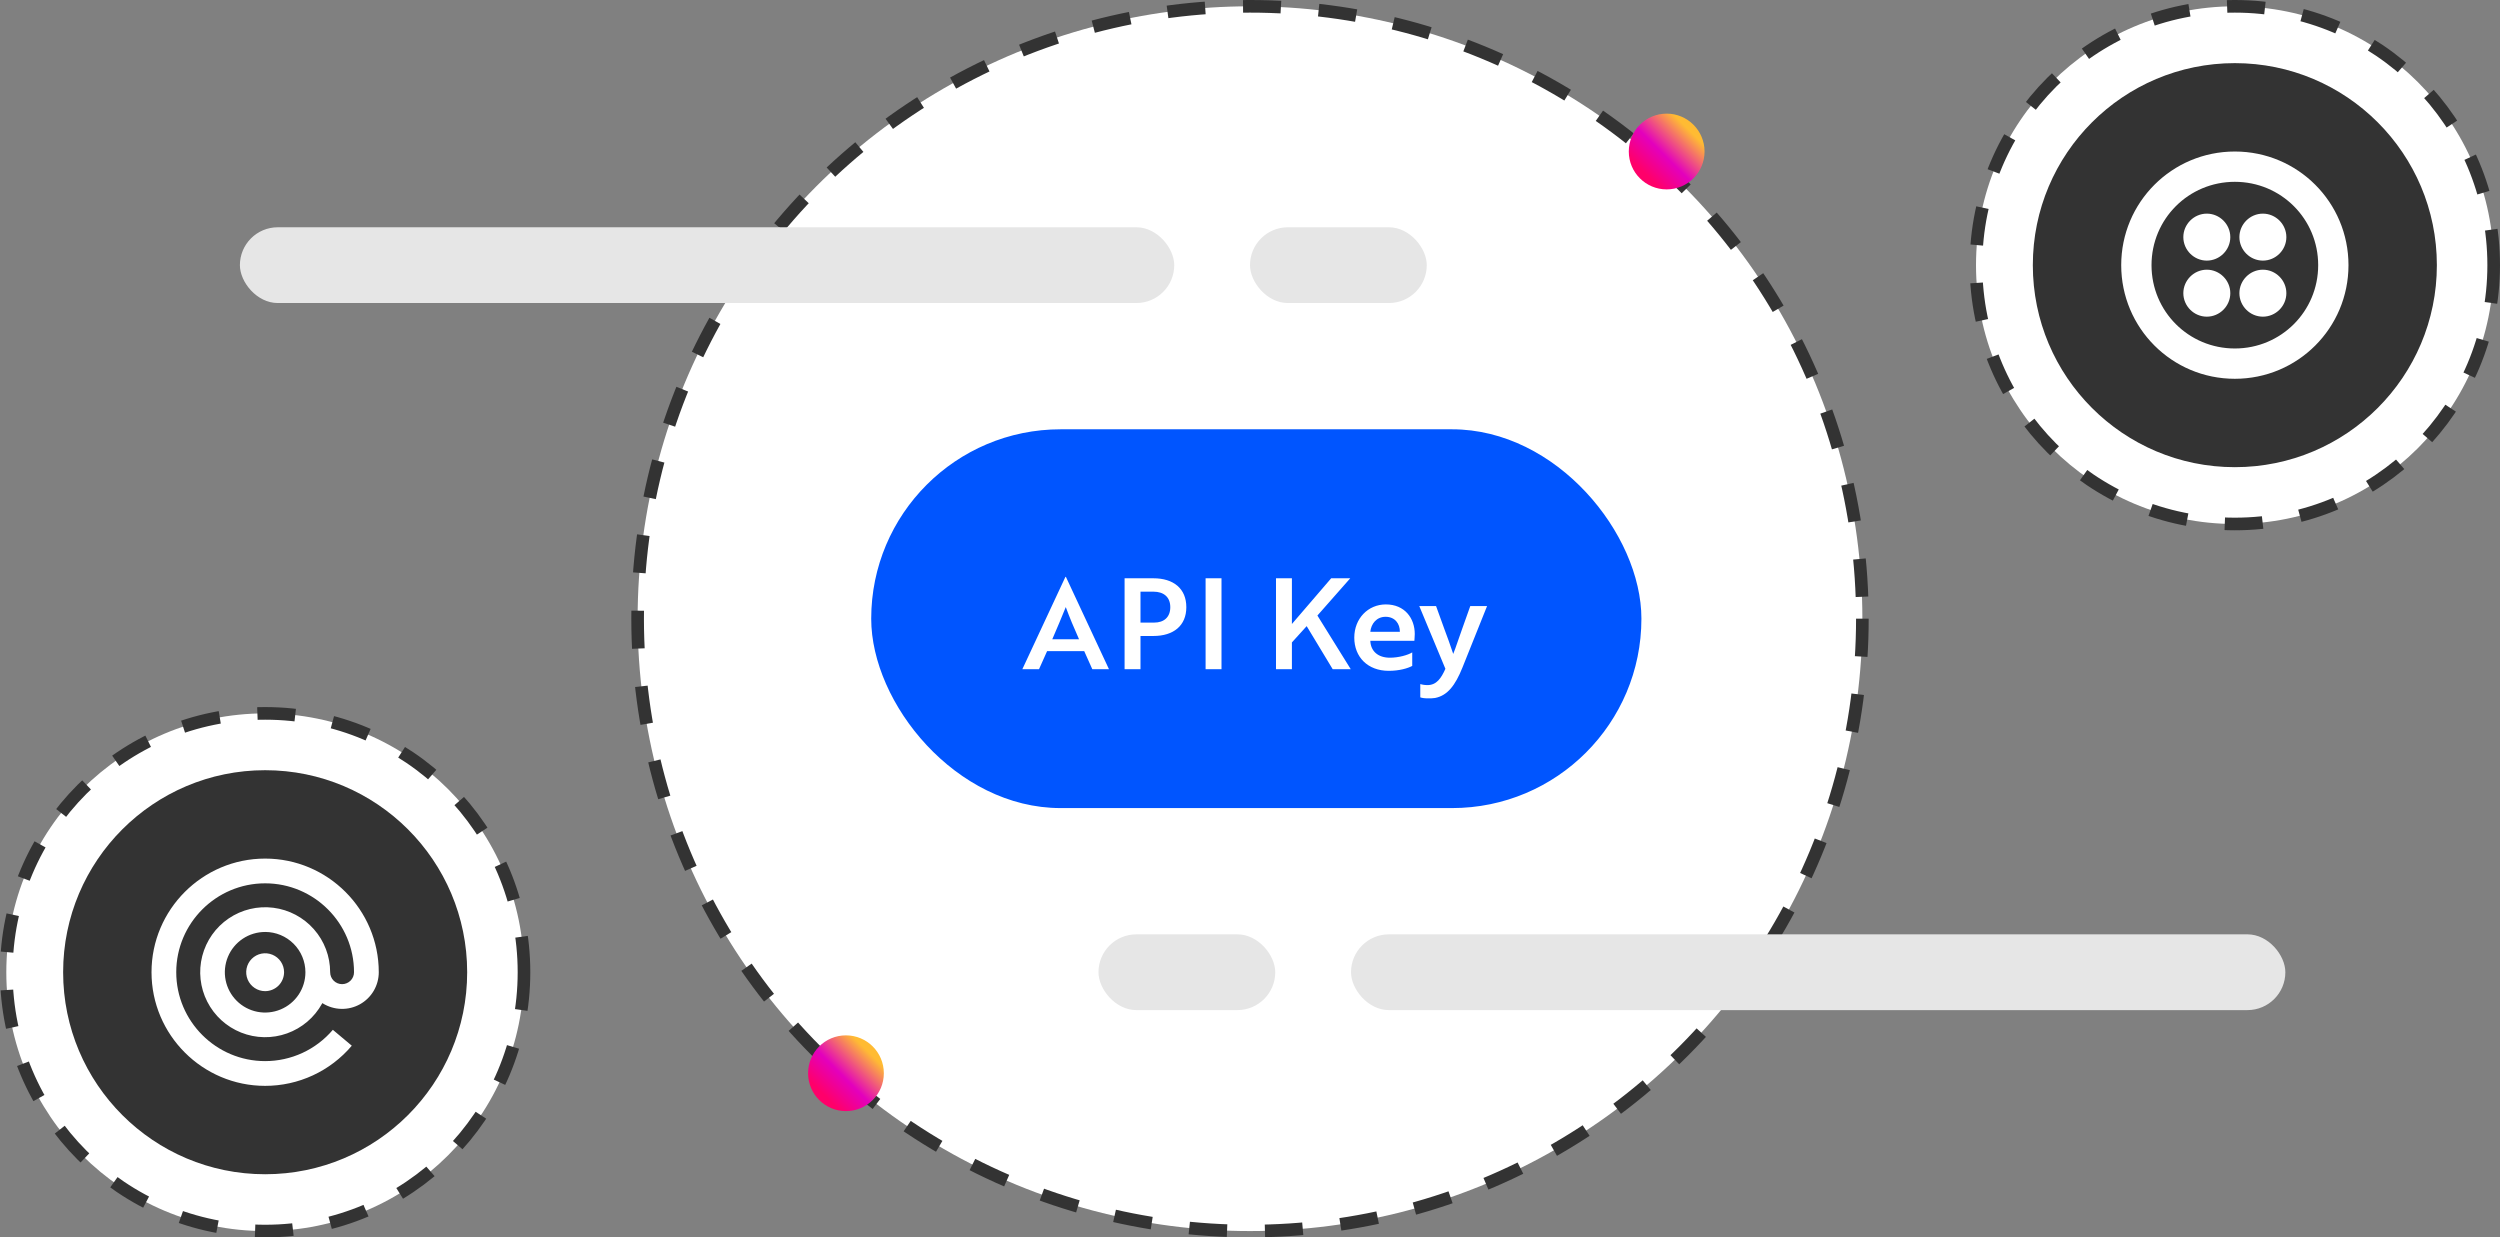 <svg width="198" height="98" viewBox="0 0 198 98" fill="none" xmlns="http://www.w3.org/2000/svg">
<rect x="0" y="0" width="198" height="98" fill="#808080" stroke="none"/>
<circle cx="21" cy="77" r="20.5" fill="white" stroke="#333333" stroke-dasharray="3 3"/>
<circle cx="21" cy="77" r="16" fill="#333333"/>
<path fill-rule="evenodd" clip-rule="evenodd" d="M12 77C12 81.962 16.038 86 20.999 86C22.305 86.001 23.596 85.717 24.781 85.168C25.966 84.619 27.018 83.818 27.862 82.82L26.362 81.561C25.701 82.338 24.879 82.963 23.953 83.391C23.027 83.819 22.019 84.04 20.999 84.04C17.116 84.04 13.959 80.882 13.959 77C13.959 73.118 17.117 69.96 20.999 69.96C24.88 69.96 28.038 73.118 28.038 77C28.038 77.251 27.939 77.491 27.762 77.668C27.584 77.845 27.344 77.945 27.093 77.945C26.843 77.945 26.602 77.845 26.425 77.668C26.248 77.491 26.148 77.251 26.148 77C26.148 75.747 25.692 74.537 24.863 73.598C24.035 72.658 22.893 72.052 21.65 71.894C20.407 71.736 19.15 72.037 18.113 72.74C17.076 73.444 16.332 74.501 16.019 75.714C15.706 76.927 15.846 78.212 16.413 79.329C16.98 80.446 17.935 81.318 19.099 81.781C20.263 82.245 21.556 82.267 22.735 81.845C23.915 81.423 24.9 80.585 25.506 79.489L25.53 79.446L25.572 79.472C26.012 79.743 26.516 79.892 27.033 79.903C27.549 79.915 28.06 79.788 28.511 79.536C28.962 79.284 29.338 78.916 29.6 78.47C29.861 78.024 29.999 77.517 29.999 77C29.999 72.037 25.959 68 20.999 68C16.038 68 12 72.038 12 77ZM19.225 74.35C19.75 73.999 20.367 73.812 20.999 73.812V73.81C21.844 73.811 22.655 74.147 23.253 74.745C23.852 75.343 24.188 76.154 24.189 77C24.19 77.631 24.003 78.249 23.653 78.774C23.302 79.299 22.804 79.708 22.221 79.95C21.638 80.192 20.997 80.256 20.378 80.133C19.758 80.01 19.189 79.707 18.743 79.26C18.296 78.814 17.992 78.246 17.869 77.627C17.745 77.008 17.809 76.366 18.05 75.783C18.291 75.199 18.701 74.701 19.225 74.35ZM20.166 78.246C20.412 78.411 20.702 78.499 20.999 78.499C21.397 78.498 21.778 78.34 22.059 78.059C22.34 77.777 22.498 77.396 22.499 76.998C22.499 76.702 22.411 76.412 22.246 76.165C22.081 75.919 21.847 75.727 21.573 75.613C21.298 75.5 20.997 75.47 20.706 75.528C20.415 75.586 20.148 75.729 19.938 75.939C19.728 76.148 19.586 76.416 19.528 76.707C19.47 76.997 19.5 77.299 19.613 77.573C19.727 77.847 19.919 78.081 20.166 78.246Z" fill="white"/>
<circle cx="177" cy="21" r="20.5" fill="white" stroke="#333333" stroke-dasharray="3 3"/>
<circle cx="177" cy="21" r="16" fill="#333333"/>
<path d="M177 12C181.98 12 186 16.02 186 21C186 25.98 181.98 30 177 30C172.02 30 168 25.98 168 21C168 16.02 172.02 12 177 12ZM177 14.4C173.34 14.4 170.4 17.34 170.4 21C170.4 24.66 173.34 27.6 177 27.6C180.66 27.6 183.6 24.66 183.6 21C183.6 17.34 180.66 14.4 177 14.4ZM174.78 21.36C175.8 21.36 176.64 22.2 176.64 23.22C176.64 24.24 175.8 25.08 174.78 25.08C173.76 25.08 172.92 24.24 172.92 23.22C172.92 22.2 173.76 21.36 174.78 21.36ZM179.22 21.36C180.24 21.36 181.08 22.2 181.08 23.22C181.08 24.24 180.24 25.08 179.22 25.08C178.2 25.08 177.36 24.24 177.36 23.22C177.36 22.2 178.2 21.36 179.22 21.36ZM179.22 16.92C180.24 16.92 181.08 17.76 181.08 18.78C181.08 19.8 180.24 20.64 179.22 20.64C178.2 20.64 177.36 19.8 177.36 18.78C177.36 17.76 178.2 16.92 179.22 16.92ZM174.78 16.92C175.8 16.92 176.64 17.76 176.64 18.78C176.64 19.8 175.8 20.64 174.78 20.64C173.76 20.64 172.92 19.8 172.92 18.78C172.92 17.76 173.76 16.92 174.78 16.92Z" fill="white"/>
<circle cx="99" cy="49" r="48.5" fill="white" stroke="#333333" stroke-dasharray="3 3"/>
<circle cx="67" cy="85" r="3" fill="url(#paint0_linear_3896_8979)"/>
<circle cx="132" cy="12" r="3" fill="url(#paint1_linear_3896_8979)"/>
<rect x="19" y="18" width="74" height="6" rx="3" fill="#E6E6E6"/>
<rect x="99" y="18" width="14" height="6" rx="3" fill="#E6E6E6"/>
<rect x="87" y="74" width="14" height="6" rx="3" fill="#E6E6E6"/>
<rect x="107" y="74" width="74" height="6" rx="3" fill="#E6E6E6"/>
<rect x="69" y="34" width="61" height="30" rx="15" fill="#0055FF"/>
<path d="M80.97 53H82.29L82.93 51.57H85.87L86.51 53H87.83L84.42 45.69H84.38L80.97 53ZM83.34 50.63C83.73 49.75 84.1 48.83 84.41 48.08C84.71 48.9 85.05 49.71 85.46 50.63H83.34ZM91.347 50.37C92.947 50.37 93.957 49.55 93.957 48.09C93.957 46.62 92.947 45.8 91.347 45.8H89.067V53H90.327V50.37H91.347ZM91.357 46.86C92.167 46.86 92.687 47.29 92.687 48.09C92.687 48.88 92.187 49.31 91.407 49.31H90.327V46.86H91.357ZM96.743 53V45.8H95.483V53H96.743ZM102.319 45.8H101.059V53H102.319V50.88L103.489 49.59L105.549 53H106.979L104.339 48.75L106.939 45.8H105.429L102.319 49.42V45.8ZM109.759 47.87C108.349 47.87 107.259 48.99 107.259 50.5C107.259 52.04 108.329 53.13 109.989 53.13C110.829 53.13 111.499 52.93 111.849 52.74V51.67C111.509 51.88 110.779 52.09 110.079 52.09C109.159 52.09 108.559 51.59 108.529 50.75H112.019C112.019 50.66 112.049 50.44 112.049 50.21C112.049 48.97 111.259 47.87 109.759 47.87ZM110.869 50.04H108.529C108.589 49.41 109.019 48.85 109.739 48.85C110.489 48.85 110.879 49.41 110.869 50.04ZM112.486 55.23C112.586 55.27 112.806 55.31 113.046 55.31C113.246 55.32 113.446 55.31 113.656 55.28C114.636 55.09 115.256 54.29 115.826 52.87L117.776 48H116.446L115.816 49.77C115.626 50.27 115.276 51.37 115.096 51.79C114.876 51.12 114.626 50.44 114.376 49.77L113.736 48H112.406L114.476 52.97C114.146 53.71 113.776 54.26 113.056 54.26C112.786 54.26 112.586 54.21 112.486 54.18V55.23Z" fill="white"/>
<defs>
<linearGradient id="paint0_linear_3896_8979" x1="70" y1="82" x2="64" y2="88" gradientUnits="userSpaceOnUse">
<stop offset="0.211" stop-color="#FFBB33"/>
<stop offset="0.539" stop-color="#E300BD"/>
<stop offset="0.789" stop-color="#FF006A"/>
</linearGradient>
<linearGradient id="paint1_linear_3896_8979" x1="135" y1="9" x2="129" y2="15" gradientUnits="userSpaceOnUse">
<stop offset="0.211" stop-color="#FFBB33"/>
<stop offset="0.539" stop-color="#E300BD"/>
<stop offset="0.789" stop-color="#FF006A"/>
</linearGradient>
</defs>
</svg>
